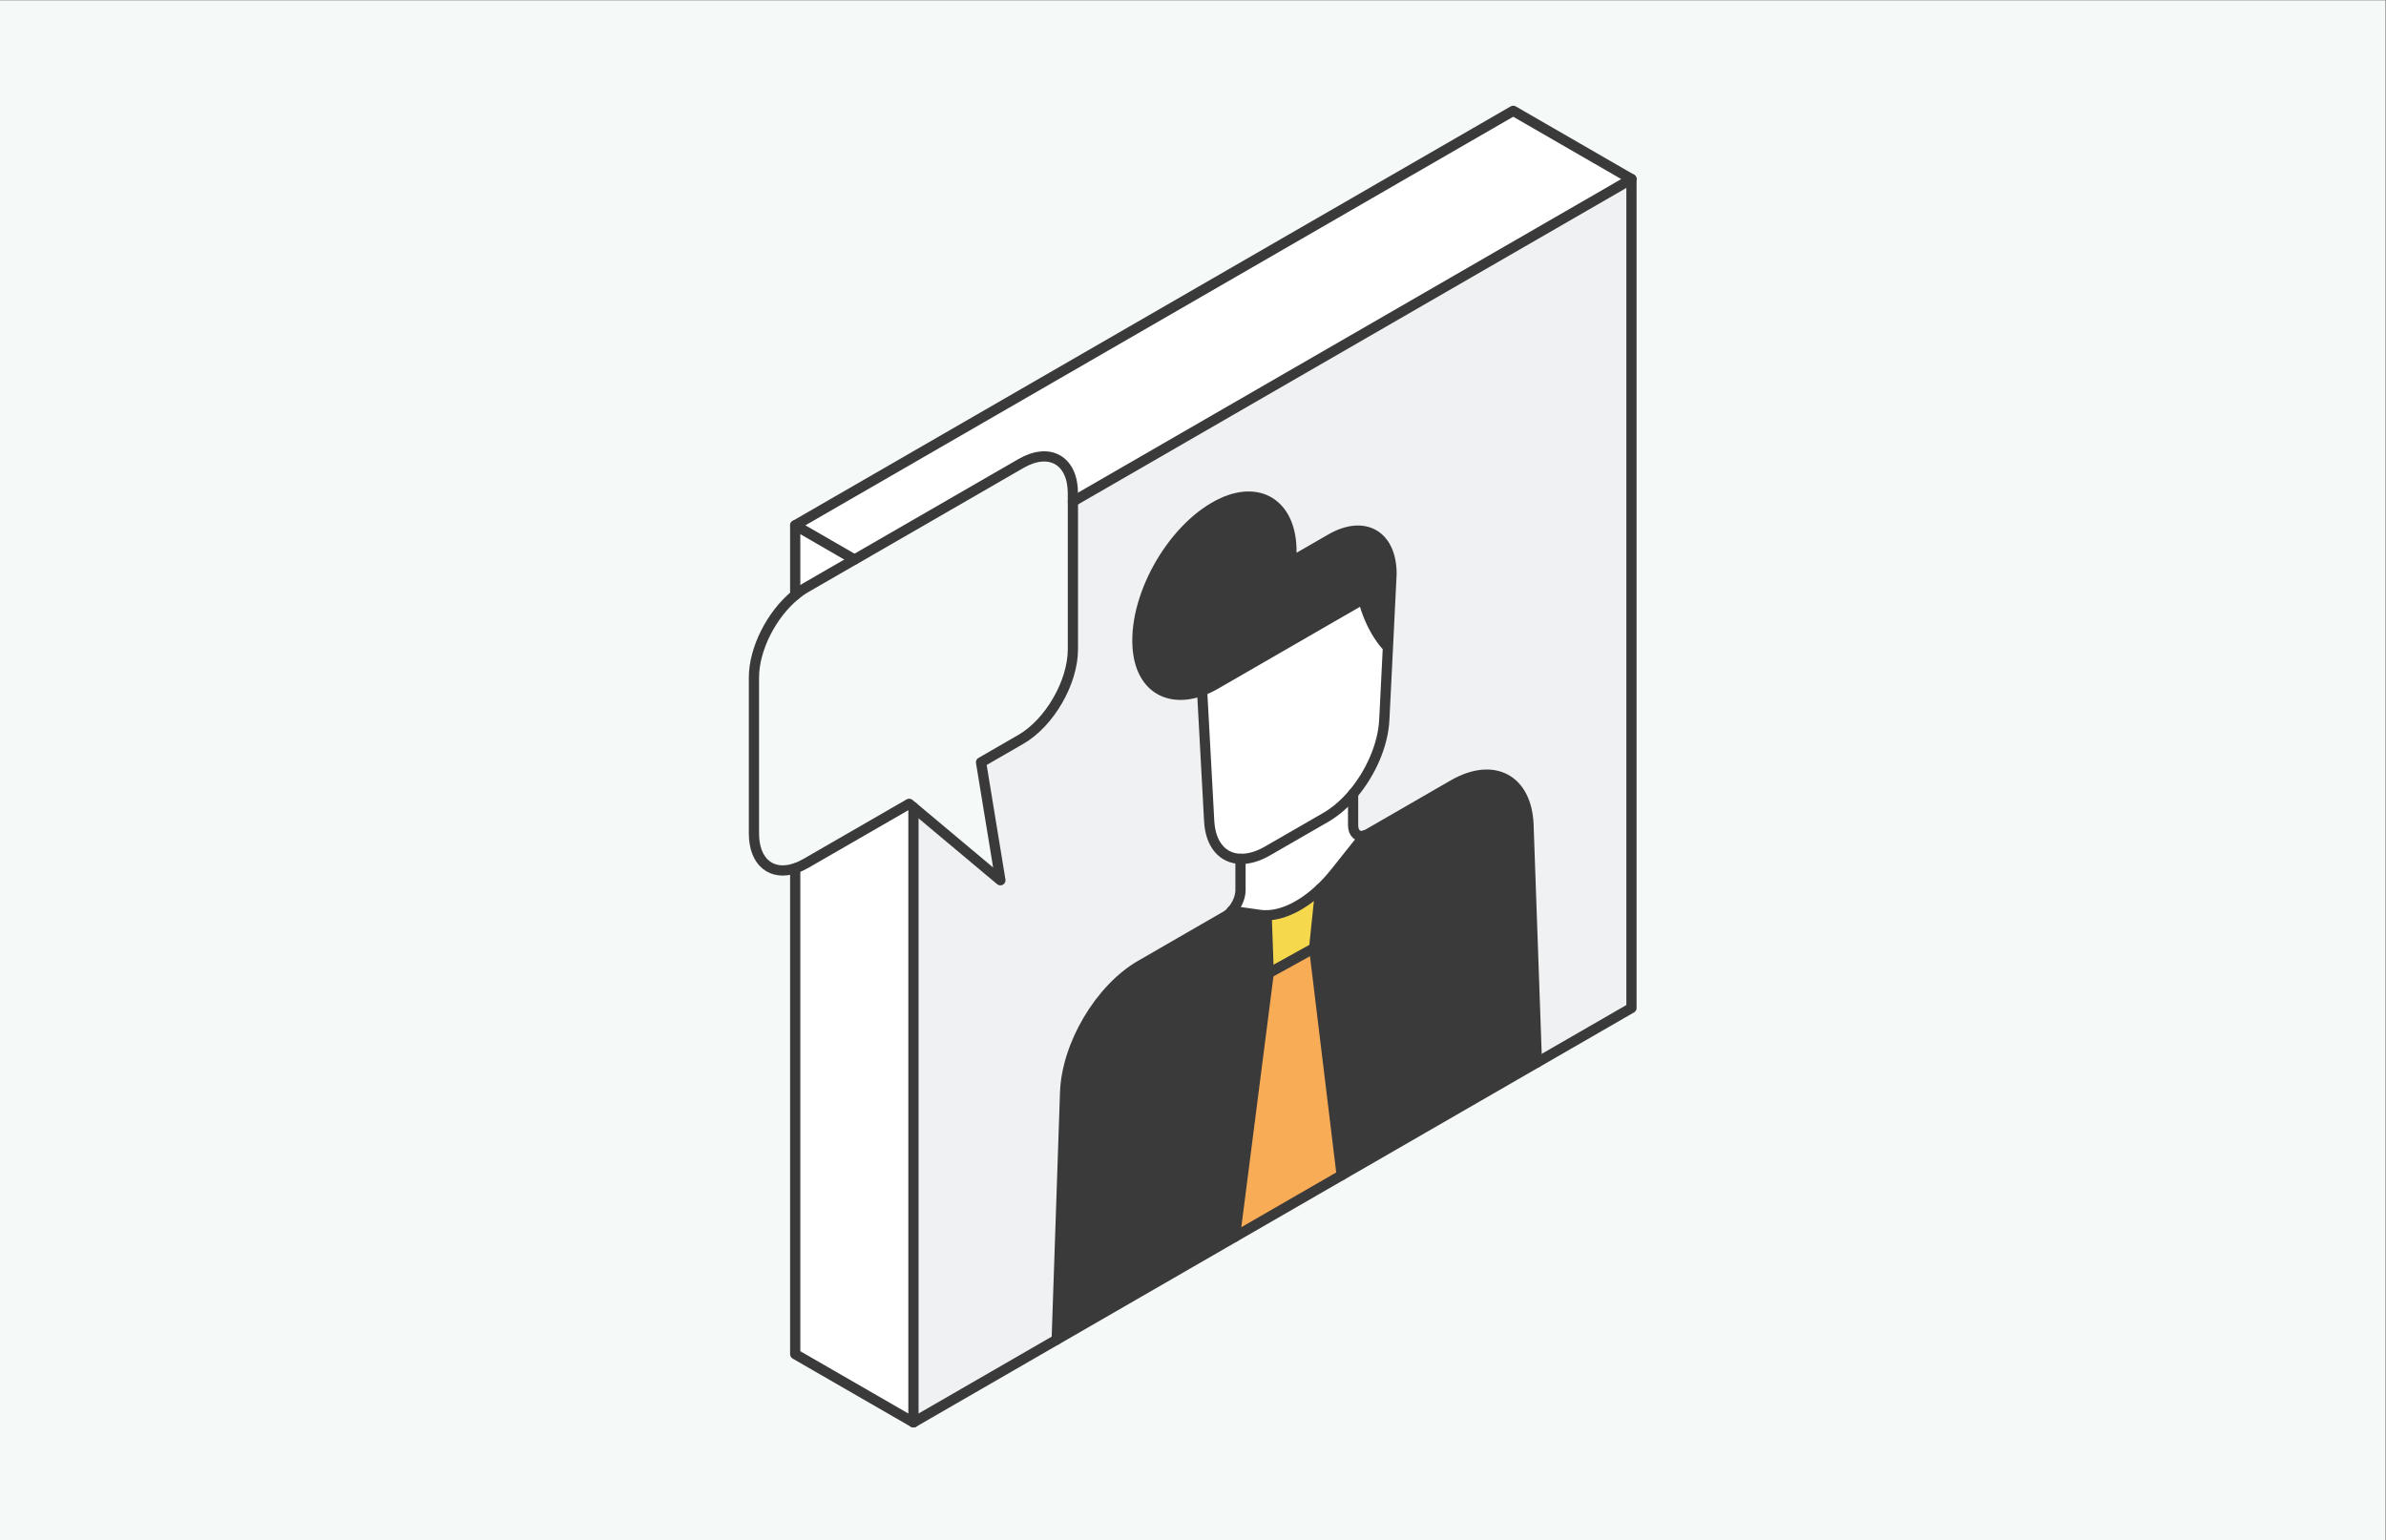 <?xml version="1.0" encoding="UTF-8" standalone="no"?>
<svg
   xmlns:dc="http://purl.org/dc/elements/1.1/"
   xmlns:cc="http://creativecommons.org/ns#"
   xmlns:rdf="http://www.w3.org/1999/02/22-rdf-syntax-ns#"
   xmlns:svg="http://www.w3.org/2000/svg"
   xmlns="http://www.w3.org/2000/svg"
   viewBox="0 0 933.333 602.667"
   height="602.667"
   width="933.333"
   xml:space="preserve"
   id="svg2"
   version="1.1"><rect x="0" y="0" width="933.333" height="602.667" fill="#808080" stroke="none"/><defs
     id="defs6"><clipPath
       id="clipPath20"
       clipPathUnits="userSpaceOnUse"><path
         id="path18"
         d="M 0,452 H 700 V 0 H 0 Z" /></clipPath><clipPath
       id="clipPath30"
       clipPathUnits="userSpaceOnUse"><path
         id="path28"
         d="M 0,452 H 700 V 0 H 0 Z" /></clipPath></defs><g
     transform="matrix(1.333,0,0,-1.333,0,602.667)"
     id="g10"><path
       id="path12"
       style="fill:#f5f9f8;fill-opacity:1;fill-rule:nonzero;stroke:none"
       d="M 0,0 H 700 V 452 H 0 Z" /><g
       id="g14"><g
         clip-path="url(#clipPath20)"
         id="g16"><path
           id="path22"
           style="fill:none;stroke:#1d1d1b;stroke-width:1;stroke-linecap:butt;stroke-linejoin:miter;stroke-miterlimit:10;stroke-dasharray:none;stroke-opacity:1"
           d="M 710.884,-11.083 H -14.841 v 472.63 h 725.725 z" /></g></g><g
       id="g24"><g
         clip-path="url(#clipPath30)"
         id="g26"><g
           transform="translate(478.754,399.548)"
           id="g32"><path
             id="path34"
             style="fill:#eff1f3;fill-opacity:1;fill-rule:nonzero;stroke:none"
             d="m 0,0 v -243.307 l -27.747,-16.01 -0.709,19.999 -1.755,49.697 c -0.479,13.439 -10.266,18.652 -22.144,11.79 l -16.542,-9.556 -8.37,-4.822 c -0.354,-0.196 -0.691,-0.355 -1.01,-0.461 -1.951,-0.603 -3.404,0.602 -3.404,3.013 v 9.22 c 5.16,6.099 8.776,14.291 9.149,21.666 l 1.063,21.329 1.064,21.542 c 0,11.364 -7.979,15.957 -17.819,10.283 l -11.701,-6.755 c 0.195,1.879 0.195,3.705 0.053,5.478 -0.993,11.631 -9.468,16.685 -20.017,11.915 -14.131,-6.418 -26.028,-26.63 -25.034,-42.286 0.726,-11.719 8.829,-16.612 18.917,-12.889 l 0.018,-0.071 2.074,-38.262 c 0.391,-6.949 4.025,-10.921 9.185,-11.045 v -9.202 c 0,-2.039 -1.029,-4.397 -2.518,-6.081 h -0.018 c -0.567,-0.656 -1.206,-1.206 -1.897,-1.596 l -8.368,-4.823 -16.525,-9.538 c -11.897,-6.879 -21.683,-23.368 -22.144,-37.375 l -1.756,-51.718 -0.709,-20.797 -42.037,-24.272 v 180.508 l 25.513,-21.382 -5.674,34.608 11.702,6.755 c 8.404,4.859 15.248,16.702 15.248,26.418 v 43.385 z" /></g><g
           transform="translate(450.298,160.231)"
           id="g36"><path
             id="path38"
             style="fill:#3a3a3a;fill-opacity:1;fill-rule:nonzero;stroke:none"
             d="m 0,0 0.709,-19.999 -57.285,-33.066 -8.085,66.664 1.808,17.393 c 1.507,1.418 2.979,3.031 4.38,4.787 l 8.652,10.868 c 0.319,0.107 0.656,0.266 1.01,0.461 l 8.37,4.823 16.542,9.556 c 11.878,6.862 21.665,1.649 22.144,-11.79 z" /></g><g
           transform="translate(408.349,283.648)"
           id="g40"><path
             id="path42"
             style="fill:#3a3a3a;fill-opacity:1;fill-rule:nonzero;stroke:none"
             d="m 0,0 -1.063,-21.542 h -0.018 c -5.479,5.904 -7.252,14.167 -7.252,14.167 l -43.119,-24.893 c -1.383,-0.816 -2.766,-1.472 -4.113,-1.968 -0.018,0 -0.018,0 -0.036,-0.018 -10.088,-3.723 -18.191,1.17 -18.917,12.89 -0.993,15.655 10.904,35.867 25.035,42.285 10.548,4.77 19.023,-0.283 20.016,-11.914 0.142,-1.773 0.142,-3.599 -0.053,-5.479 l 11.702,6.756 C -7.979,15.957 0,11.365 0,0" /></g><g
           transform="translate(407.285,262.106)"
           id="g44"><path
             id="path46"
             style="fill:#ffffff;fill-opacity:1;fill-rule:nonzero;stroke:none"
             d="m 0,0 -1.063,-21.329 c -0.374,-7.376 -3.99,-15.567 -9.149,-21.666 -2.376,-2.837 -5.106,-5.213 -7.961,-6.879 l -17.163,-9.894 c -2.854,-1.648 -5.531,-2.393 -7.925,-2.322 -5.159,0.124 -8.794,4.096 -9.184,11.045 l -2.075,38.262 -0.017,0.071 c 0.017,0.017 0.017,0.017 0.035,0.017 1.348,0.497 2.731,1.153 4.113,1.968 L -7.27,14.166 c 0,0 1.774,-8.262 7.252,-14.166 z" /></g><g
           transform="translate(400.477,206.878)"
           id="g48"><path
             id="path50"
             style="fill:#ffffff;fill-opacity:1;fill-rule:nonzero;stroke:none"
             d="m 0,0 -8.651,-10.868 c -1.402,-1.756 -2.873,-3.369 -4.38,-4.787 -5.177,-4.894 -10.816,-7.696 -15.744,-7.766 -0.674,-0.018 -1.312,0.018 -1.951,0.106 l -8.244,1.17 c 1.49,1.684 2.518,4.042 2.518,6.082 v 9.202 c 2.393,-0.072 5.07,0.674 7.925,2.322 l 17.163,9.893 c 2.854,1.667 5.585,4.042 7.961,6.879 V 3.014 C -3.403,0.603 -1.95,-0.603 0,0" /></g><g
           transform="translate(385.637,173.829)"
           id="g52"><path
             id="path54"
             style="fill:#f9ac56;fill-opacity:1;fill-rule:nonzero;stroke:none"
             d="m 0,0 8.085,-66.664 -31.328,-18.085 9.91,77.374 z" /></g><g
           transform="translate(387.445,191.223)"
           id="g56"><path
             id="path58"
             style="fill:#f6d84c;fill-opacity:1;fill-rule:nonzero;stroke:none"
             d="m 0,0 -1.809,-17.394 -13.333,-7.375 -0.602,17.003 C -10.815,-7.695 -5.177,-4.894 0,0" /></g><g
           transform="translate(371.701,183.457)"
           id="g60"><path
             id="path62"
             style="fill:#3a3a3a;fill-opacity:1;fill-rule:nonzero;stroke:none"
             d="m 0,0 0.603,-17.003 -9.911,-77.374 -52.303,-30.193 0.709,20.797 1.756,51.717 c 0.46,14.007 10.247,30.496 22.144,37.375 l 16.524,9.538 8.369,4.824 c 0.691,0.389 1.33,0.939 1.897,1.595 h 0.018 L -1.95,0.105 C -1.312,0.018 -0.674,-0.019 0,0" /></g><g
           transform="translate(478.754,399.548)"
           id="g64"><path
             id="path66"
             style="fill:#ffffff;fill-opacity:1;fill-rule:nonzero;stroke:none"
             d="m 0,0 -163.912,-94.642 v 2.358 c 0,9.734 -6.844,13.652 -15.248,8.794 l -48.828,-28.191 h -0.018 l -17.393,10.053 210.702,121.663 z" /></g><g
           transform="translate(268.053,215.122)"
           id="g68"><path
             id="path70"
             style="fill:#ffffff;fill-opacity:1;fill-rule:nonzero;stroke:none"
             d="m 0,0 v -180.508 l -34.698,20.018 v 142.6 0.018 c 1.011,0.337 2.057,0.816 3.138,1.436 L -1.259,1.046 Z" /></g><g
           transform="translate(233.355,297.92)"
           id="g72"><path
             id="path74"
             style="fill:#ffffff;fill-opacity:1;fill-rule:nonzero;stroke:none"
             d="M 0,0 17.393,-10.053 3.138,-18.279 C 2.057,-18.9 1.011,-19.645 0,-20.46 Z" /></g><g
           transform="translate(250.748,287.868)"
           id="g76"><path
             id="path78"
             style="fill:none;stroke:#3a3a3a;stroke-width:3;stroke-linecap:round;stroke-linejoin:round;stroke-miterlimit:10;stroke-dasharray:none;stroke-opacity:1"
             d="M 0,0 -17.393,10.053 193.309,131.715 228.006,111.681 64.094,17.039" /></g><g
           transform="translate(268.053,215.122)"
           id="g80"><path
             id="path82"
             style="fill:none;stroke:#3a3a3a;stroke-width:3;stroke-linecap:round;stroke-linejoin:round;stroke-miterlimit:10;stroke-dasharray:none;stroke-opacity:1"
             d="M 0,0 V -180.508" /></g><g
           transform="translate(233.355,297.92)"
           id="g84"><path
             id="path86"
             style="fill:none;stroke:#3a3a3a;stroke-width:3;stroke-linecap:round;stroke-linejoin:round;stroke-miterlimit:10;stroke-dasharray:none;stroke-opacity:1"
             d="M 0,0 V -20.46" /></g><g
           transform="translate(233.355,197.232)"
           id="g88"><path
             id="path90"
             style="fill:none;stroke:#3a3a3a;stroke-width:3;stroke-linecap:round;stroke-linejoin:round;stroke-miterlimit:10;stroke-dasharray:none;stroke-opacity:1"
             d="m 0,0 v -142.601 l 34.698,-20.017 42.037,24.272 52.304,30.194 31.328,18.085 57.285,33.066 27.747,16.01 v 243.307" /></g><g
           transform="translate(407.268,262.106)"
           id="g92"><path
             id="path94"
             style="fill:none;stroke:#3a3a3a;stroke-width:3;stroke-linecap:round;stroke-linejoin:round;stroke-miterlimit:10;stroke-dasharray:none;stroke-opacity:1"
             d="m 0,0 c -5.479,5.904 -7.252,14.166 -7.252,14.166 l -43.119,-24.893 c -1.383,-0.815 -2.766,-1.471 -4.113,-1.968 -0.018,0 -0.018,0 -0.036,-0.017 -10.088,-3.724 -18.19,1.17 -18.917,12.889 -0.993,15.656 10.904,35.867 25.035,42.286 10.548,4.769 19.023,-0.284 20.016,-11.915 0.142,-1.773 0.142,-3.599 -0.052,-5.478 l 11.701,6.755 c 9.84,5.674 17.818,1.081 17.818,-10.283 L 0.018,0 -1.046,-21.329 c -0.373,-7.376 -3.989,-15.567 -9.148,-21.666 -2.376,-2.837 -5.107,-5.213 -7.961,-6.879 l -17.163,-9.894 c -2.855,-1.648 -5.532,-2.393 -7.925,-2.322 -5.159,0.124 -8.794,4.096 -9.185,11.045 l -2.074,38.262" /></g><g
           transform="translate(361.507,184.733)"
           id="g96"><path
             id="path98"
             style="fill:none;stroke:#3a3a3a;stroke-width:3;stroke-linecap:round;stroke-linejoin:round;stroke-miterlimit:10;stroke-dasharray:none;stroke-opacity:1"
             d="m 0,0 c 1.489,1.684 2.518,4.042 2.518,6.081 v 9.202" /></g><g
           transform="translate(310.09,58.887)"
           id="g100"><path
             id="path102"
             style="fill:none;stroke:#3a3a3a;stroke-width:3;stroke-linecap:round;stroke-linejoin:round;stroke-miterlimit:10;stroke-dasharray:none;stroke-opacity:1"
             d="m 0,0 0.709,20.797 1.756,51.718 c 0.461,14.006 10.247,30.496 22.144,37.375 l 16.525,9.538 8.368,4.823 c 0.691,0.39 1.33,0.939 1.897,1.596" /></g><g
           transform="translate(361.489,184.733)"
           id="g104"><path
             id="path106"
             style="fill:none;stroke:#3a3a3a;stroke-width:3;stroke-linecap:round;stroke-linejoin:round;stroke-miterlimit:10;stroke-dasharray:none;stroke-opacity:1"
             d="m 0,0 h 0.018 l 8.244,-1.171 c 0.638,-0.088 1.276,-0.124 1.95,-0.105 4.929,0.07 10.567,2.872 15.744,7.765 1.507,1.418 2.979,3.032 4.38,4.787 l 8.651,10.869" /></g><g
           transform="translate(371.701,183.457)"
           id="g108"><path
             id="path110"
             style="fill:none;stroke:#3a3a3a;stroke-width:3;stroke-linecap:round;stroke-linejoin:round;stroke-miterlimit:10;stroke-dasharray:none;stroke-opacity:1"
             d="m 0,0 0.603,-17.003 13.333,7.375 1.808,17.394" /></g><g
           transform="translate(372.304,166.454)"
           id="g112"><path
             id="path114"
             style="fill:none;stroke:#3a3a3a;stroke-width:3;stroke-linecap:round;stroke-linejoin:round;stroke-miterlimit:10;stroke-dasharray:none;stroke-opacity:1"
             d="M 0,0 -9.91,-77.374" /></g><g
           transform="translate(385.637,173.829)"
           id="g116"><path
             id="path118"
             style="fill:none;stroke:#3a3a3a;stroke-width:3;stroke-linecap:round;stroke-linejoin:round;stroke-miterlimit:10;stroke-dasharray:none;stroke-opacity:1"
             d="M 0,0 8.085,-66.664" /></g><g
           transform="translate(451.007,140.231)"
           id="g120"><path
             id="path122"
             style="fill:none;stroke:#3a3a3a;stroke-width:3;stroke-linecap:round;stroke-linejoin:round;stroke-miterlimit:10;stroke-dasharray:none;stroke-opacity:1"
             d="m 0,0 -0.709,19.999 -1.755,49.697 c -0.479,13.439 -10.265,18.652 -22.144,11.79 L -41.15,71.93 -49.52,67.107 c -0.354,-0.195 -0.691,-0.354 -1.01,-0.461 -1.95,-0.602 -3.404,0.603 -3.404,3.014 v 9.22" /></g><g
           transform="translate(250.766,287.868)"
           id="g124"><path
             id="path126"
             style="fill:none;stroke:#3a3a3a;stroke-width:3;stroke-linecap:round;stroke-linejoin:round;stroke-miterlimit:10;stroke-dasharray:none;stroke-opacity:1"
             d="m 0,0 48.828,28.19 c 8.404,4.859 15.248,0.94 15.248,-8.794 v -2.357 -43.386 c 0,-9.716 -6.844,-21.559 -15.248,-26.417 L 37.126,-59.519 42.8,-94.127 17.287,-72.746 16.028,-71.7 -14.273,-89.181 c -1.081,-0.62 -2.127,-1.1 -3.138,-1.437 -6.897,-2.322 -12.11,1.756 -12.11,10.231 v 45.743 c 0,8.493 5.213,18.563 12.11,24.219 v 0.018 c 1.011,0.815 2.057,1.56 3.138,2.18 L -0.018,0 Z" /></g></g></g></g></svg>